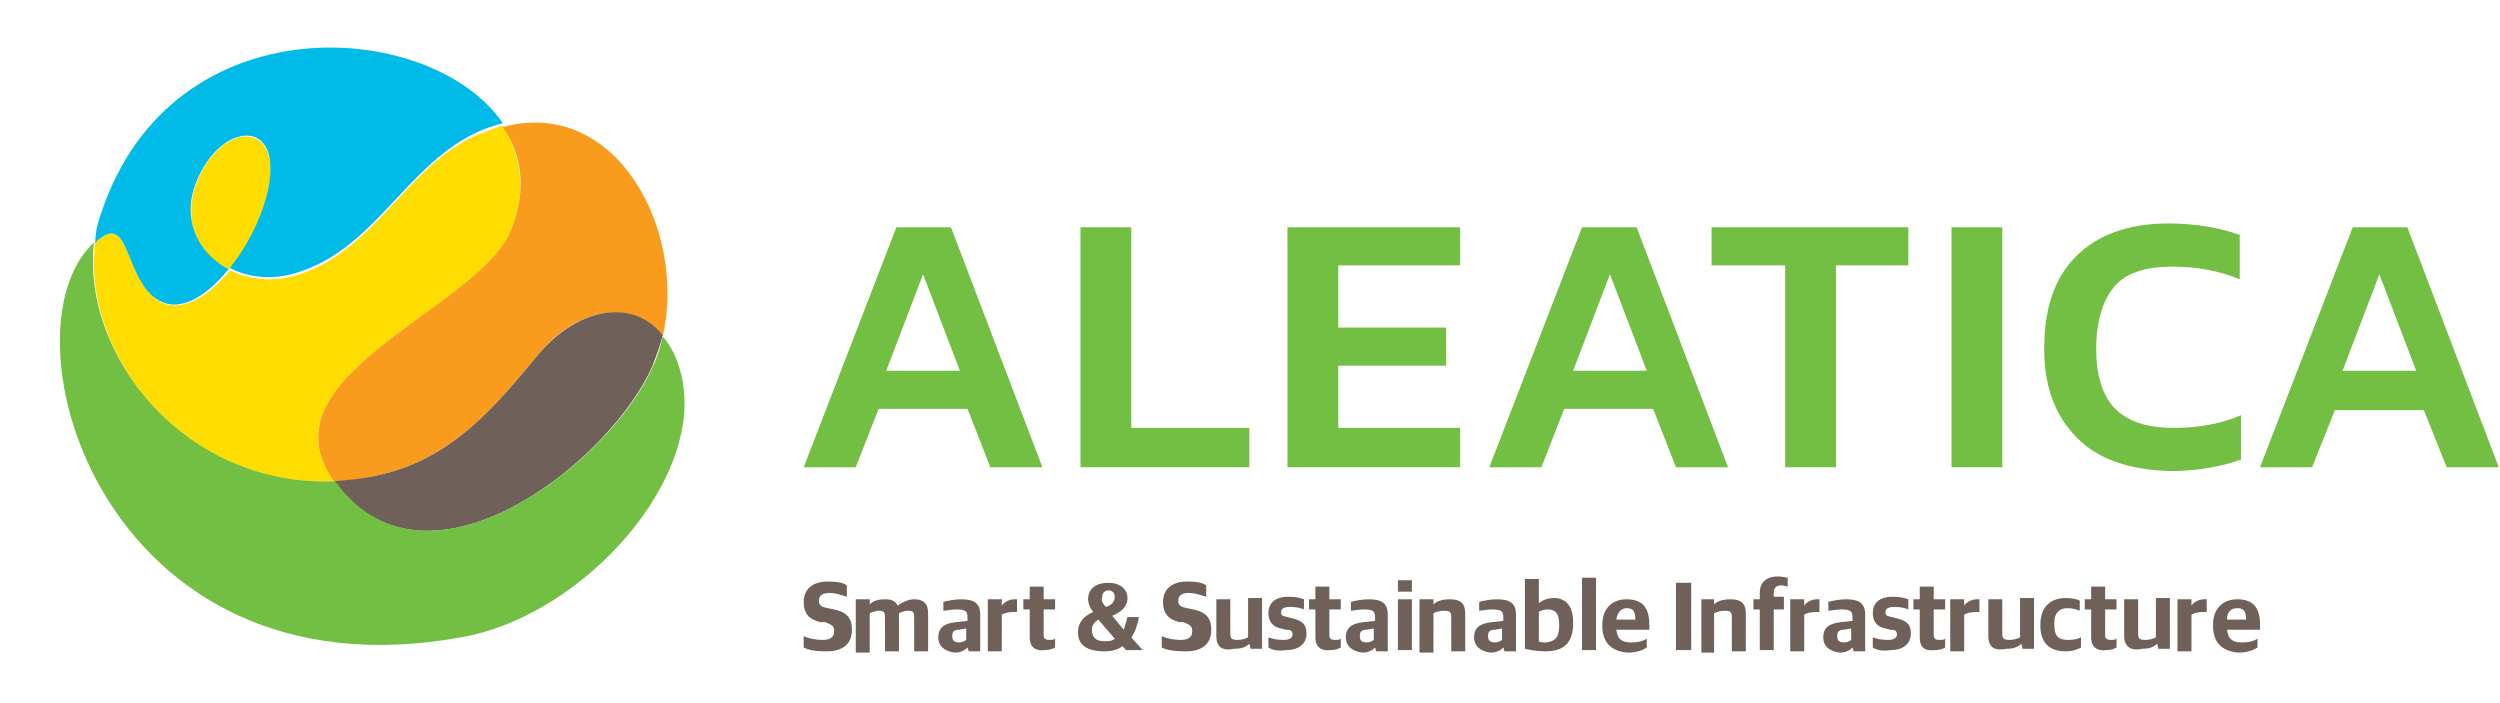 <svg xmlns="http://www.w3.org/2000/svg" xmlns:xlink="http://www.w3.org/1999/xlink" id="Layer_1" x="0px" y="0px" viewBox="0 0 196.9 55.4" style="enable-background:new 0 0 196.9 55.4;" xml:space="preserve"><style type="text/css"> .st0{fill:#72BF44;} .st1{clip-path:url(#SVGID_1_);fill:#72BF44;} .st2{clip-path:url(#SVGID_1_);fill:#FFDD00;} .st3{clip-path:url(#SVGID_1_);fill:#F99B1C;} .st4{clip-path:url(#SVGID_1_);fill:#6F605A;} .st5{clip-path:url(#SVGID_1_);fill:#00BBE7;}</style><path class="st0" d="M70.6,17.9h4.3l7.2,18.9H78l-1.8-4.6h-7l-1.8,4.6h-4.1L70.6,17.9z M75.6,29.2l-2.9-7.6l-2.9,7.6H75.6z"></path><path class="st0" d="M187.4,21.6l2.9,7.6h-5.8L187.4,21.6z M185.3,17.9L178,36.8h4.1l1.8-4.5h7l1.8,4.5h4.1l-7.2-18.9H185.3z"></path><polygon class="st0" points="85.1,17.9 89.1,17.9 89.1,33.7 98.4,33.7 98.4,36.8 85.1,36.8 "></polygon><polygon class="st0" points="101.4,17.9 115,17.9 115,20.9 105.4,20.9 105.4,25.8 113.9,25.8 113.9,28.8 105.4,28.8 105.4,33.7 115,33.7 115,36.8 101.4,36.8 "></polygon><path class="st0" d="M124.6,17.9h4.3l7.2,18.9H132l-1.8-4.6h-7l-1.8,4.6h-4.1L124.6,17.9z M129.7,29.2l-2.9-7.6l-2.9,7.6H129.7z"></path><polygon class="st0" points="140.6,20.9 134.8,20.9 134.8,17.9 150.3,17.9 150.3,20.9 144.6,20.9 144.6,36.8 140.6,36.8 "></polygon><rect x="153.7" y="17.9" class="st0" width="4" height="18.9"></rect><g> <defs> <rect id="SVGID_3_" x="-0.1" y="0" width="196.9" height="55.4"></rect> </defs> <clipPath id="SVGID_1_"> <use xlink:href="#SVGID_3_" style="overflow:visible;"></use> </clipPath> <path class="st1" d="M163.6,34.5c-1.7-1.7-2.6-4-2.6-7c0-3.2,0.8-5.6,2.5-7.3c1.7-1.7,4.1-2.6,7.3-2.6c2,0,3.9,0.3,5.6,0.9V22 c-1.7-0.7-3.4-1-5.3-1c-2.1,0-3.7,0.5-4.6,1.6c-0.9,1.1-1.4,2.7-1.4,4.9c0,2.1,0.5,3.7,1.5,4.7c1,1,2.5,1.5,4.6,1.5 c1.9,0,3.7-0.3,5.3-1v3.5c-1.7,0.6-3.6,0.9-5.6,0.9C167.7,37,165.3,36.2,163.6,34.5"></path> <path class="st2" d="M26.3,37.9c-6-8.4,11.6-13.6,14-19.9c1.2-3,0.7-5.8-0.7-8.1c-0.7,0.2-1.4,0.5-2.2,0.8 c-5.4,2.5-7.9,9-13.8,10.9c-2,0.7-4,0.4-5.5-0.3c-1.6,2-3.6,3.2-5.2,2.6C9.9,22.6,10.3,17,8,18.7c-0.2,0.1-0.3,0.3-0.5,0.4 C6.4,28,14.6,38.4,26.3,37.9"></path> <path class="st3" d="M40.3,18c-2.4,6.3-20,11.5-14,19.9c1.2,0,2.4-0.2,3.6-0.5c5.8-1.3,9.2-5.5,12.6-9.6c2.9-3.5,7.3-4.4,9.7-1.3 c1.9-8.3-3.6-18.9-12.6-16.5C41.1,12.2,41.5,14.9,40.3,18"></path> <path class="st2" d="M21.2,12.4c-0.6-2.7-3.9-2-5.5,1.5c-1.5,3.2-0.2,6.1,2.3,7.4C20.2,18.7,21.7,14.8,21.2,12.4"></path> <path class="st4" d="M42.5,27.8c-3.4,4.1-6.8,8.3-12.6,9.6c-1.2,0.3-2.4,0.4-3.6,0.5c0.3,0.4,0.6,0.8,1,1.2 c7.5,7.8,20.9-3,24.1-10.3c0.3-0.8,0.6-1.6,0.8-2.4C49.8,23.4,45.5,24.3,42.5,27.8"></path> <path class="st1" d="M53.6,29.3c-0.3-1.2-0.8-2.1-1.4-2.8c-0.2,0.8-0.4,1.6-0.8,2.4C48.3,36,34.8,46.9,27.4,39.1 c-0.4-0.4-0.7-0.8-1-1.2C14.6,38.4,6.4,28,7.4,19.1c-7.6,7,0.6,36.2,28.9,31.1C46.1,48.5,55.8,37.4,53.6,29.3"></path> <path class="st5" d="M12.8,23.8c1.6,0.7,3.6-0.6,5.2-2.6c-2.5-1.3-3.9-4.2-2.3-7.4c1.6-3.4,4.9-4.2,5.5-1.5c0.5,2.4-1,6.2-3.1,8.8 c1.5,0.8,3.5,1,5.5,0.3c5.9-1.9,8.4-8.3,13.8-10.9c0.8-0.4,1.5-0.6,2.2-0.8C34,1.5,13.6,0,8,16.7c-0.3,0.8-0.5,1.6-0.5,2.5 C7.6,19,7.8,18.8,8,18.7C10.3,17,9.9,22.6,12.8,23.8"></path> <path class="st4" d="M63.3,51v-0.9c0.4,0.2,1,0.3,1.5,0.3c0.7,0,0.9-0.3,0.9-0.7c0-0.4-0.2-0.5-0.7-0.7L64.6,49 c-0.8-0.2-1.3-0.6-1.3-1.6c0-0.9,0.6-1.6,1.9-1.6c0.8,0,1.2,0.1,1.5,0.3V47c-0.4-0.1-0.8-0.3-1.4-0.3c-0.5,0-0.8,0.2-0.8,0.6 c0,0.4,0.2,0.5,0.7,0.6l0.5,0.1c0.9,0.2,1.4,0.6,1.4,1.6c0,1.1-0.7,1.7-2,1.7C64.2,51.3,63.7,51.2,63.3,51"></path> <path class="st4" d="M67.5,47.2h1v0.4h0c0.3-0.3,0.7-0.4,1.2-0.4c0.5,0,0.8,0.1,1,0.5h0c0.4-0.3,0.9-0.5,1.3-0.5 c0.7,0,1.1,0.3,1.1,1.1v3h-1.1v-2.7c0-0.4-0.1-0.5-0.5-0.5c-0.2,0-0.5,0.1-0.7,0.2c0,0.1,0,0.1,0,0.1v2.9h-1.1v-2.7 c0-0.4-0.1-0.5-0.5-0.5c-0.2,0-0.5,0.1-0.7,0.2v3.1h-1.1V47.2z"></path> <path class="st4" d="M73.9,50.2c0-0.8,0.5-1.1,1.4-1.2l0.9-0.1v-0.3c0-0.5-0.2-0.6-0.9-0.6c-0.4,0-0.8,0.1-1,0.1v-0.7 c0.4-0.1,0.9-0.2,1.4-0.2c1,0,1.5,0.3,1.5,1.2v2.9h-0.9l-0.1-0.3h0c-0.2,0.2-0.5,0.4-1,0.4C74.4,51.3,73.9,50.9,73.9,50.2 M76.1,50.4v-0.9l-0.6,0.1c-0.4,0-0.5,0.2-0.5,0.5c0,0.4,0.2,0.5,0.6,0.5C75.7,50.6,76,50.5,76.1,50.4"></path> <path class="st4" d="M77.9,47.2h1v0.5h0c0.2-0.3,0.6-0.5,1-0.5c0.1,0,0.2,0,0.2,0v1c-0.1,0-0.2,0-0.3,0c-0.4,0-0.7,0.1-0.9,0.2v2.9 h-1.1V47.2z"></path> <path class="st4" d="M81.1,50.2V48h-0.5v-0.8h0.5v-1h1.1v1h0.9V48h-0.9V50c0,0.3,0.1,0.4,0.5,0.4c0.1,0,0.3,0,0.4-0.1v0.7 c-0.2,0.1-0.4,0.2-0.8,0.2C81.6,51.3,81.1,51,81.1,50.2"></path> <path class="st4" d="M84.9,49.8c0-0.8,0.5-1.3,1.2-1.6c-0.3-0.4-0.4-0.7-0.4-1c0-0.9,0.7-1.3,1.6-1.3c0.9,0,1.5,0.5,1.5,1.2 c0,0.7-0.5,1.1-1.2,1.4l0.9,1.1c0.1-0.3,0.2-0.6,0.3-1h0.9c-0.1,0.6-0.3,1.2-0.6,1.6l0.9,1h-1.3l-0.3-0.3c-0.4,0.3-0.9,0.4-1.4,0.4 C85.6,51.3,84.9,50.8,84.9,49.8 M87.8,50.3l-1.3-1.5C86.2,49,86,49.2,86,49.6c0,0.6,0.3,0.9,1,0.9C87.3,50.5,87.6,50.5,87.8,50.3 M87.1,47.8L87.1,47.8c0.4-0.1,0.7-0.4,0.7-0.8c0-0.3-0.2-0.5-0.5-0.5c-0.3,0-0.5,0.2-0.5,0.6C86.7,47.3,86.9,47.6,87.1,47.8"></path> <path class="st4" d="M91.5,51v-0.9c0.4,0.2,1,0.3,1.5,0.3c0.7,0,0.9-0.3,0.9-0.7c0-0.4-0.2-0.5-0.7-0.7L92.9,49 c-0.8-0.2-1.3-0.6-1.3-1.6c0-0.9,0.6-1.6,1.9-1.6c0.8,0,1.2,0.1,1.5,0.3V47c-0.4-0.1-0.8-0.3-1.4-0.3c-0.5,0-0.8,0.2-0.8,0.6 c0,0.4,0.2,0.5,0.7,0.6l0.5,0.1c0.9,0.2,1.4,0.6,1.4,1.6c0,1.1-0.7,1.7-2,1.7C92.5,51.3,91.9,51.2,91.5,51"></path> <path class="st4" d="M95.8,50.1v-2.9h1.1v2.7c0,0.4,0.1,0.5,0.6,0.5c0.3,0,0.6-0.1,0.8-0.2v-3.1h1.1v4h-0.9l-0.1-0.4h0 c-0.3,0.3-0.7,0.4-1.2,0.4C96.2,51.3,95.8,50.9,95.8,50.1"></path> <path class="st4" d="M99.9,51v-0.8c0.3,0.1,0.6,0.2,1.2,0.2c0.5,0,0.7-0.2,0.7-0.4c0-0.3-0.1-0.4-0.5-0.4l-0.4-0.1 c-0.6-0.1-1-0.5-1-1.2c0-0.8,0.5-1.3,1.6-1.3c0.6,0,0.9,0.1,1.2,0.2v0.8c-0.2-0.1-0.6-0.2-1.1-0.2c-0.4,0-0.7,0.1-0.7,0.4 c0,0.3,0.1,0.3,0.5,0.4l0.4,0.1c0.8,0.2,1.1,0.5,1.1,1.2c0,0.8-0.6,1.3-1.6,1.3C100.7,51.3,100.2,51.2,99.9,51"></path> <path class="st4" d="M103.6,50.2V48h-0.5v-0.8h0.5v-1h1.1v1h0.9V48h-0.9V50c0,0.3,0.1,0.4,0.5,0.4c0.1,0,0.3,0,0.4-0.1v0.7 c-0.2,0.1-0.4,0.2-0.8,0.2C104.1,51.3,103.6,51,103.6,50.2"></path> <path class="st4" d="M106,50.2c0-0.8,0.5-1.1,1.4-1.2l0.9-0.1v-0.3c0-0.5-0.2-0.6-0.9-0.6c-0.4,0-0.8,0.1-1,0.1v-0.7 c0.4-0.1,0.9-0.2,1.4-0.2c1,0,1.5,0.3,1.5,1.2v2.9h-0.9l-0.1-0.3h0c-0.2,0.2-0.5,0.4-1,0.4C106.5,51.3,106,50.9,106,50.2 M108.2,50.4v-0.9l-0.6,0.1c-0.4,0-0.5,0.2-0.5,0.5c0,0.4,0.2,0.5,0.6,0.5C107.8,50.6,108.1,50.5,108.2,50.4"></path> <path class="st4" d="M110.1,45.7h1.1v0.9h-1.1V45.7z M110.1,47.2h1.1v4h-1.1V47.2z"></path> <path class="st4" d="M111.9,47.2h1v0.4h0c0.3-0.3,0.8-0.4,1.3-0.4c0.8,0,1.2,0.3,1.2,1.1v3h-1.1v-2.7c0-0.4-0.1-0.5-0.6-0.5 c-0.3,0-0.6,0.1-0.8,0.2v3.1h-1.1V47.2z"></path> <path class="st4" d="M116.1,50.2c0-0.8,0.5-1.1,1.4-1.2l0.9-0.1v-0.3c0-0.5-0.2-0.6-0.9-0.6c-0.4,0-0.8,0.1-1,0.1v-0.7 c0.4-0.1,0.9-0.2,1.4-0.2c1,0,1.5,0.3,1.5,1.2v2.9h-0.9l-0.1-0.3h0c-0.2,0.2-0.5,0.4-1,0.4C116.6,51.3,116.1,50.9,116.1,50.2 M118.3,50.4v-0.9l-0.6,0.1c-0.4,0-0.5,0.2-0.5,0.5c0,0.4,0.2,0.5,0.6,0.5C117.9,50.6,118.2,50.5,118.3,50.4"></path> <path class="st4" d="M120.1,51.1v-5.5h1.1v1.9h0c0.3-0.2,0.6-0.4,1.2-0.4c0.8,0,1.5,0.5,1.5,1.9v0.1c0,1.5-0.7,2.2-2.2,2.2 C121.2,51.3,120.5,51.2,120.1,51.1 M122.8,49.3v-0.1c0-0.9-0.3-1.2-0.9-1.2c-0.3,0-0.6,0.1-0.7,0.2v2.3c0.1,0.1,0.3,0.1,0.6,0.1 C122.4,50.5,122.8,50.3,122.8,49.3"></path> <rect x="124.6" y="45.5" class="st4" width="1.1" height="5.7"></rect> <path class="st4" d="M126.2,49.3v-0.1c0-1.3,0.8-2,1.9-2c1.3,0,1.8,0.7,1.8,2v0.4h-2.6c0.1,0.8,0.5,1,1.2,1c0.5,0,0.9-0.1,1.2-0.3 v0.7c-0.3,0.2-0.8,0.4-1.5,0.4C126.9,51.3,126.2,50.6,126.2,49.3 M127.3,48.8h1.5c0-0.7-0.2-0.9-0.7-0.9 C127.8,47.9,127.4,48.1,127.3,48.8"></path> <rect x="132" y="45.9" class="st4" width="1.2" height="5.3"></rect> <path class="st4" d="M134,47.2h1v0.4h0c0.3-0.3,0.8-0.4,1.3-0.4c0.8,0,1.2,0.3,1.2,1.1v3h-1.1v-2.7c0-0.4-0.1-0.5-0.6-0.5 c-0.3,0-0.6,0.1-0.8,0.2v3.1H134V47.2z"></path> <path class="st4" d="M138.6,48h-0.5v-0.8h0.5v-0.5c0-0.9,0.6-1.3,1.4-1.3c0.4,0,0.7,0.1,0.8,0.1v0.7c-0.1,0-0.3-0.1-0.5-0.1 c-0.4,0-0.6,0.2-0.6,0.6v0.3h0.8V48h-0.8v3.2h-1.1V48z"></path> <path class="st4" d="M141.1,47.2h1v0.5h0c0.2-0.3,0.6-0.5,1-0.5c0.1,0,0.2,0,0.2,0v1c-0.1,0-0.2,0-0.3,0c-0.4,0-0.7,0.1-0.9,0.2 v2.9h-1.1V47.2z"></path> <path class="st4" d="M143.6,50.2c0-0.8,0.5-1.1,1.4-1.2l0.9-0.1v-0.3c0-0.5-0.2-0.6-0.9-0.6c-0.4,0-0.8,0.1-1,0.1v-0.7 c0.4-0.1,0.9-0.2,1.4-0.2c1,0,1.5,0.3,1.5,1.2v2.9H146l-0.1-0.3h0c-0.2,0.2-0.5,0.4-1,0.4C144.1,51.3,143.6,50.9,143.6,50.2 M145.8,50.4v-0.9l-0.6,0.1c-0.4,0-0.5,0.2-0.5,0.5c0,0.4,0.2,0.5,0.6,0.5C145.4,50.6,145.7,50.5,145.8,50.4"></path> <path class="st4" d="M147.5,51v-0.8c0.3,0.1,0.6,0.2,1.2,0.2c0.5,0,0.7-0.2,0.7-0.4c0-0.3-0.1-0.4-0.5-0.4l-0.4-0.1 c-0.6-0.1-1-0.5-1-1.2c0-0.8,0.5-1.3,1.6-1.3c0.6,0,0.9,0.1,1.2,0.2v0.8c-0.2-0.1-0.6-0.2-1.1-0.2c-0.4,0-0.7,0.1-0.7,0.4 c0,0.3,0.1,0.3,0.5,0.4l0.4,0.1c0.8,0.2,1.1,0.5,1.1,1.2c0,0.8-0.6,1.3-1.6,1.3C148.3,51.3,147.8,51.2,147.5,51"></path> <path class="st4" d="M151.2,50.2V48h-0.5v-0.8h0.5v-1h1.1v1h0.9V48h-0.9V50c0,0.3,0.1,0.4,0.5,0.4c0.1,0,0.3,0,0.4-0.1v0.7 c-0.2,0.1-0.4,0.2-0.8,0.2C151.6,51.3,151.2,51,151.2,50.2"></path> <path class="st4" d="M153.7,47.2h1v0.5h0c0.2-0.3,0.6-0.5,1-0.5c0.1,0,0.2,0,0.2,0v1c-0.1,0-0.2,0-0.3,0c-0.4,0-0.7,0.1-0.9,0.2 v2.9h-1.1V47.2z"></path> <path class="st4" d="M156.6,50.1v-2.9h1.1v2.7c0,0.4,0.1,0.5,0.6,0.5c0.3,0,0.6-0.1,0.8-0.2v-3.1h1.1v4h-0.9l-0.1-0.4h0 c-0.3,0.3-0.7,0.4-1.2,0.4C157,51.3,156.6,50.9,156.6,50.1"></path> <path class="st4" d="M160.7,49.3v-0.1c0-1.4,0.8-2.1,2-2.1c0.5,0,0.9,0.1,1.1,0.2v0.8c-0.3-0.1-0.5-0.2-1-0.2c-0.6,0-1,0.4-1,1.1 v0.2c0,0.9,0.3,1.2,1.1,1.2c0.5,0,0.8-0.1,1-0.2V51c-0.2,0.1-0.6,0.3-1.2,0.3C161.4,51.3,160.7,50.6,160.7,49.3"></path> <path class="st4" d="M164.7,50.2V48h-0.5v-0.8h0.5v-1h1.1v1h0.9V48h-0.9V50c0,0.3,0.1,0.4,0.5,0.4c0.1,0,0.3,0,0.4-0.1v0.7 c-0.2,0.1-0.4,0.2-0.8,0.2C165.2,51.3,164.7,51,164.7,50.2"></path> <path class="st4" d="M167.3,50.1v-2.9h1.1v2.7c0,0.4,0.1,0.5,0.6,0.5c0.3,0,0.6-0.1,0.8-0.2v-3.1h1.1v4h-0.9l-0.1-0.4h0 c-0.3,0.3-0.7,0.4-1.2,0.4C167.8,51.3,167.3,50.9,167.3,50.1"></path> <path class="st4" d="M171.6,47.2h1v0.5h0c0.2-0.3,0.6-0.5,1-0.5c0.1,0,0.2,0,0.2,0v1c-0.1,0-0.2,0-0.3,0c-0.4,0-0.7,0.1-0.9,0.2 v2.9h-1.1V47.2z"></path> <path class="st4" d="M174.3,49.3v-0.1c0-1.3,0.8-2,1.9-2c1.3,0,1.8,0.7,1.8,2v0.4h-2.6c0.1,0.8,0.5,1,1.2,1c0.5,0,0.9-0.1,1.2-0.3 v0.7c-0.3,0.2-0.8,0.4-1.5,0.4C175,51.3,174.3,50.6,174.3,49.3 M175.4,48.8h1.5c0-0.7-0.2-0.9-0.7-0.9 C175.8,47.9,175.4,48.1,175.4,48.8"></path></g></svg>